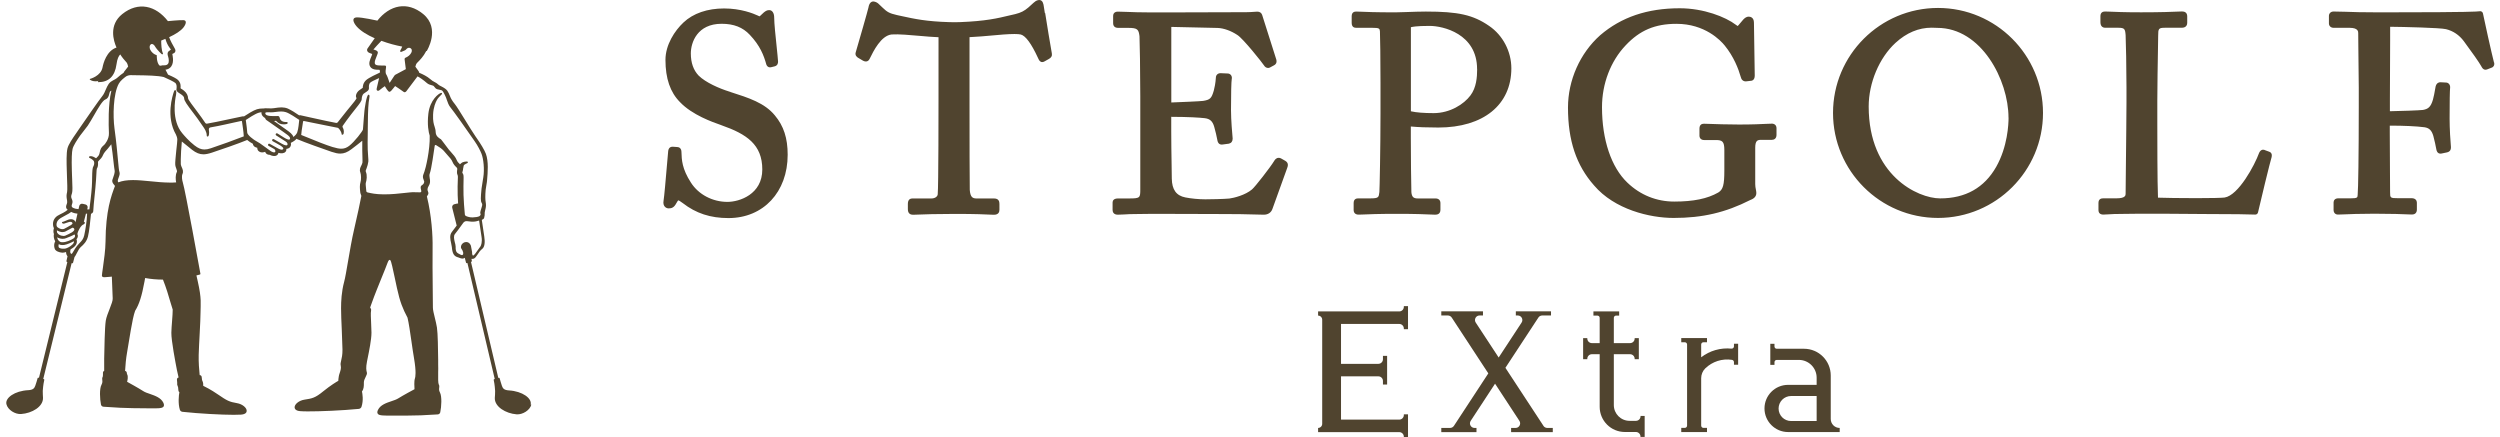 <?xml version="1.0" encoding="UTF-8"?>
<svg id="_テキスト" data-name="テキスト" xmlns="http://www.w3.org/2000/svg" viewBox="0 0 407.88 71.36">
  <defs>
    <style>
      .cls-1 {
        fill: #50442f;
      }
    </style>
  </defs>
  <path class="cls-1" d="M119.18,15l-.23-.07c-1.58-.49-3.83-1.47-4.96-2.59-.85-.88-1.28-2.1-1.28-3.62,0-1.8,1.06-4.84,5.02-4.84,1.99,0,3.45,.57,4.6,1.8,1.68,1.77,2.29,3.36,2.7,4.85,.1,.28,.32,.46,.6,.46,.07,0,.15-.01,.2-.03l.54-.13c.57-.14,.57-.63,.57-.81-.02-.39-.11-1.25-.22-2.33-.18-1.72-.41-3.87-.41-4.83,0-.73-.32-1.21-.81-1.21-.38,0-.61,.17-.89,.39l-.6,.56s-.06,.06-.08,.06c-.02,0-.09,0-.27-.11-.75-.35-2.79-1.17-5.52-1.17s-5.04,.79-6.63,2.29c-1.42,1.33-2.94,3.63-2.94,6.1,0,3.04,.78,5.3,2.38,6.9,1.98,2.08,5.29,3.25,6.7,3.74l.07,.03c4.11,1.44,6.65,3.15,6.65,7.21s-3.72,5.29-5.69,5.29c-2.43,0-4.71-1.2-5.95-3.14-1.47-2.27-1.51-3.72-1.55-5,0-.59-.37-.81-.69-.81h0l-.71-.05c-.19,0-.65,0-.76,.67-.04,.44-.13,1.39-.22,2.5-.18,2.08-.42,4.92-.54,5.64-.09,.49,.05,.79,.19,.95,.16,.19,.39,.3,.65,.3,.47,0,.86-.13,1.22-.8,.12-.2,.28-.48,.32-.51,.11,0,.37,.15,.76,.45,2.15,1.67,4.51,2.44,7.45,2.44,5.69,0,9.66-4.25,9.66-10.33,0-2.72-.65-4.7-2.09-6.42-1.67-2.04-4.25-2.86-7.25-3.82m90.56,11.25l-.74-.42c-.12-.06-.25-.09-.37-.09-.43,0-.65,.36-.75,.53-.62,1.02-3.11,4.22-3.61,4.63-1.08,.92-2.95,1.39-3.68,1.48-.92,.09-3.17,.13-3.93,.13-1.05,0-2.32-.12-3.26-.31-1.48-.29-2.18-1.27-2.21-3.08,0-.34-.01-1.19-.03-2.23-.03-1.68-.06-3.98-.06-5.49v-2.35c2.88,.01,4.55,.12,5.46,.22,.86,.1,1.3,.5,1.56,1.44,.19,.68,.41,1.58,.49,2.07,.09,.66,.44,.8,.72,.8,.05,0,.11,0,.14-.01l1.04-.14c.4-.1,.61-.38,.61-.84-.06-.67-.27-2.98-.27-4.65,0-2.72,.05-4.61,.12-5.04,.06-.23,.01-.47-.12-.65-.14-.18-.34-.27-.56-.27h0l-1.15-.05c-.45,0-.76,.31-.76,.74-.05,.86-.23,1.73-.34,2.11-.37,1.26-.59,1.48-1.72,1.67-.42,.07-3.92,.21-5.21,.26V4.39l7.57,.17c1,.04,2.17,.46,3.21,1.15,.95,.59,4.11,4.58,4.35,4.97,.11,.2,.36,.41,.66,.41,.12,0,.24-.04,.31-.08l.67-.36c.24-.12,.5-.38,.36-.94l-2.31-7.28c-.12-.34-.39-.53-.79-.53-.09,0-.26,.01-.48,.03-.37,.03-.88,.06-1.32,.06-2.24,0-4.47,.01-6.71,.02s-4.47,.02-6.7,.02h-1.99c-1.88,0-3.2-.05-4.17-.09-.57-.02-1.02-.04-1.39-.04-.53,0-.76,.34-.76,.67v1.22c0,.23,.08,.76,.81,.76h1.63c1.54,0,1.72,.24,1.86,1.36,.04,.42,.13,6.07,.13,9.8v15.13c0,1.42,0,1.54-1.81,1.54h-1.81c-.74,0-.9,.37-.9,.67v1.22c0,.37,.22,.76,.85,.76,.26,0,.59-.02,1.04-.04,.26-.02,.57-.03,.91-.05,.39,0,.84,0,1.35-.02,.7-.01,1.52-.03,2.48-.03,4.35,0,7.68,.02,10.23,.03,1.58,0,2.86,.02,3.88,.02h.01c1.9,.03,2.95,.06,3.49,.08,.24,0,.38,.01,.44,.01,.69,0,1.21-.36,1.41-.97l2.39-6.63c.1-.27,.31-.82-.29-1.18m36.87-15.1c0,5.96-4.57,9.66-11.92,9.66-1.84,0-3.32-.06-4.48-.17v1.85c0,2.28,.05,8.28,.09,8.86,.07,.77,.33,1.03,1.04,1.03h2.89c.51,0,.81,.28,.81,.76v1.08c0,.67-.46,.81-.85,.81-.18,0-.42-.01-.77-.03-.86-.04-2.45-.11-5.5-.11s-4.63,.07-5.55,.11c-.33,.01-.55,.02-.68,.02-.51,0-.81-.28-.81-.76v-1.13c0-.66,.45-.76,.72-.76h1.94c1.43,0,1.44-.16,1.54-1.05,.04-.38,.18-7.34,.18-12.69v-5.19c0-3.25-.05-7.91-.09-8.31-.05-.48-.06-.59-1.32-.59h-2.57c-.33,0-.72-.14-.72-.81v-1.08c0-.66,.45-.76,.72-.76,.13,0,.33,0,.64,.02,.84,.04,2.58,.11,5.77,.11,.34,0,1.02-.02,1.79-.05,1.08-.04,2.31-.08,3.18-.08,5.29,0,7.71,.54,10.32,2.34,2.24,1.52,3.63,4.17,3.63,6.92m-5.59,.13c0-5.78-5.58-7.05-7.73-7.05-.62,0-2.16,0-3.07,.21v13.72c.85,.2,2.15,.3,3.71,.3,2.67,0,4.94-1.45,6.01-2.89,.96-1.27,1.09-2.96,1.09-4.29m48.06,8.9c-.2,0-.47,.01-.86,.03-.83,.04-2.22,.11-4.47,.11-2.1,0-3.75-.07-4.73-.1-.47-.02-.81-.03-1.01-.03-.33,0-.72,.14-.72,.81v1.13c0,.44,.3,.72,.76,.72h1.9c1.07,0,1.4,.23,1.4,1.63v3.34c0,2.37-.21,3.11-.99,3.59-1.76,1.01-4.05,1.48-7.18,1.48-2.9,0-5.54-1.07-7.64-3.08-2.64-2.51-4.15-7-4.15-12.32,0-3.82,1.4-7.5,3.85-10.08,2.31-2.46,4.79-3.52,8.3-3.52,4.64,0,7.2,2.71,7.87,3.54,1.47,1.8,2.24,3.8,2.62,5.13,.09,.44,.4,.74,.85,.72l.76-.09c.16,0,.67-.06,.67-.86l-.13-8.62c0-.92-.65-.99-.85-.99-.43,0-.7,.28-.89,.47l-.78,.92c-.08,.11-.12,.13-.12,.13-.01,0-.09-.02-.29-.18-1.71-1.31-5.3-2.71-9.17-2.71-5.29,0-9.54,1.44-12.99,4.4-3.29,2.93-5.25,7.34-5.25,11.8,0,5.38,1.35,9.42,4.26,12.71,3.34,3.92,9.08,5.3,12.98,5.3,4.72,0,8.46-.88,12.49-2.92,.33-.13,1-.4,1-1.14,0-.2-.04-.4-.08-.61-.05-.24-.1-.52-.1-.84v-5.96c0-1.18,.41-1.27,.95-1.27h1.76c.37,0,.76-.21,.76-.81v-1.08c0-.48-.3-.76-.81-.76m44.29-1.74c0,9.45-7.68,17.13-17.13,17.13s-17.13-7.68-17.13-17.13,7.68-17.13,17.13-17.13,17.13,7.68,17.13,17.13m-5.63,.76c0-6.11-4.42-14.64-11.61-14.64-.07,0-.17,0-.29-.01-.17-.01-.39-.02-.65-.02-2.11,0-4.09,.83-5.89,2.48-2.65,2.44-4.37,6.51-4.37,10.38,0,11.22,8,14.99,11.66,14.99,4.13,0,7.2-1.73,9.14-5.14,1.87-3.3,2.02-6.98,2.02-8.04m42.63,5.62s-.06-.03-.09-.05l-.68-.25c-.38-.19-.74-.07-.98,.43-.72,2-3.37,6.95-5.64,7.29-.49,.06-2.17,.1-4.59,.1-2.61,0-5.23-.04-6.27-.08-.11-2.4-.11-10.3-.11-11.95v-3.88c0-2.21,.07-6.21,.11-8.61,.02-1.04,.03-1.79,.03-1.96,0-1.17,.06-1.32,1.13-1.32h2.71c.81,0,.9-.56,.9-.81v-1.04c0-.67-.46-.81-.85-.81-.1,0-.28,0-.56,.02-.9,.04-2.77,.12-6.12,.12-2.74,0-4.33-.07-5.19-.11-.32-.02-.54-.02-.68-.02-.35,0-.76,.13-.76,.76v.99c0,.83,.58,.9,.76,.9h2.12c1.05,0,1.15,.18,1.23,1.2,.05,.83,.14,5.61,.14,8.47v2.53c0,1.77-.06,6.99-.1,10.8-.02,2.11-.04,3.75-.04,4.06,0,.27,0,.77-1.5,.77h-2.17c-.35,0-.76,.13-.76,.76v1.13c0,.51,.27,.76,.81,.76,.19,0,.46-.02,.83-.04,.26-.02,.57-.03,.93-.05,.4,0,.87,0,1.41-.02,.73-.01,1.59-.03,2.6-.03,2.4,0,6.86,0,10.88,.05,4.16,0,7.55,.05,8.09,.09h.04c.21,0,.39-.14,.44-.35,.3-1.37,2.04-8.51,2.19-8.91,.02-.03,.02-.07,.03-.11,.05-.28,.1-.59-.28-.85m36.56-14.6c-.32-1.2-1.67-7.27-1.8-8-.02-.12-.1-.22-.2-.29-.1-.07-.24-.09-.36-.06-.23,.05-2.01,.17-13.65,.17h-3.57c-1.76,0-3.3-.03-4.74-.09-.68,0-1.14-.02-1.46-.03-.17,0-.3-.01-.39-.01-.44,0-.76,.3-.76,.72v1.22c0,.42,.32,.72,.76,.72h2.62c1.4,0,1.4,.63,1.4,.86,0,.19,.01,1.06,.02,2.21,.03,2.14,.07,5.38,.07,6.69v3.16c0,7.84-.09,13.44-.18,14.33-.02,.44-.03,.57-1.14,.57h-2.03c-.56,0-.76,.36-.76,.67v1.22c0,.46,.28,.76,.72,.76,.21,0,.52-.01,.95-.03,.95-.04,2.53-.11,4.97-.11,2.88,0,4.59,.07,5.5,.11,.31,.01,.52,.02,.64,.02,.52,0,.81-.29,.81-.81v-1.13c0-.33-.22-.72-.85-.72h-2.21c-1.31,0-1.31-.06-1.31-1,0-.28,0-1.75-.02-3.47-.01-2.43-.03-5.36-.03-6.15v-1.22c2.38,0,4.37,.1,5.63,.26,.8,.11,1.21,.51,1.48,1.44,.14,.51,.44,1.83,.49,2.19,.03,.17,.14,.68,.68,.68,.05,0,.1,0,.17-.02l.86-.18c.56-.11,.67-.5,.67-.84-.09-.94-.22-3.08-.22-4.65,0-2.73,.03-4.63,.09-5.15,0-.44-.3-.76-.69-.76h0l-.92-.05c-.14,0-.6,.05-.76,.69-.16,.98-.33,1.79-.44,2.16-.36,1.23-.81,1.52-1.63,1.67-.42,.07-4.01,.19-5.39,.21v-1.81c0-1.88,.02-6.72,.04-9.78,0-.95,0-1.72,0-2.19,2.18,.02,8.16,.16,9.11,.39,1.16,.28,2.17,.96,2.91,1.96,1.39,1.87,2.49,3.45,2.85,4.09,.09,.19,.29,.57,.7,.57,.07,0,.13-.01,.22-.04l.85-.33c.11-.05,.46-.28,.32-.83M170.47,2.14c-.1-.6-.16-1.02-.18-1.14-.05-.35-.16-1-.74-1-.07,0-.14,.01-.22,.03-.28,.08-.48,.22-.71,.43-.28,.26-.56,.51-.84,.76-.69,.58-1.19,.84-2.14,1.08-.32,.07-.63,.15-.95,.22-1.91,.46-3.88,.93-8.09,1.09-.72,.02-1.03,.02-1.74,0-3.75-.11-5.66-.53-7.68-.97l-.83-.18c-1.27-.29-1.62-.51-2.35-1.21-.19-.18-.39-.37-.57-.54-.23-.24-.44-.36-.74-.44-.51-.14-.88,.21-1,.95-.09,.45-1.6,5.69-2.06,7.25-.21,.57,.21,.85,.36,.95,.27,.16,.53,.32,.83,.49,.16,.08,.3,.12,.44,.12s.44-.04,.61-.42l.03-.05c.6-1.22,1.84-3.76,3.58-3.94,1.1-.08,3.09,.1,4.8,.25,.96,.08,1.79,.16,2.31,.17,.18,.01,.36,.02,.53,.03V15.72c0,1.5,0,14.73-.13,15.99-.03,.33-.4,.67-1.04,.67h-3.07c-.51,0-.76,.3-.76,.9v.86c0,.74,.46,.9,.85,.9,.18,0,.46-.01,.86-.03,1.01-.04,2.88-.11,6.01-.11,3.34,0,4.98,.08,5.77,.12,.26,.01,.44,.02,.55,.02,.74,0,.9-.44,.9-.81v-.95c0-.39-.09-.9-.9-.9h-2.85c-.63,0-1-.22-1.09-1.39-.03-.6-.04-9.09-.04-14.02V6.06c.22-.01,.45-.02,.66-.04,.76-.03,1.74-.12,2.77-.21,1.4-.13,2.85-.26,3.9-.26,.47,0,.83,.03,1.04,.08,.78,.21,1.72,1.48,2.79,3.8l.09,.19c.09,.19,.25,.51,.62,.51,.15,0,.27-.06,.36-.11,.24-.13,.47-.27,.7-.39,.41-.21,.58-.53,.5-.92-.26-1.4-.8-4.77-1.09-6.58"/>
  <path class="cls-1" d="M86.69,66.01c-.22,.93-1.44,1.66-2.4,1.59-1.78-.14-3.61-1.24-3.56-2.67,.01-.26,.07-.8,.05-1.14-.06-1.02-.18-1.58-.23-1.8-.01-.06,.02-.12,.08-.13l.09-.02-4.46-18.93-.09,.02c-.06,.02-.13-.02-.14-.09l-.2-.78c-.11,.09-.24,.13-.38,.13-.17,0-.33-.06-.48-.12-.07-.03-.13-.05-.19-.07-.71-.18-.97-.6-1.06-1.7-.02-.19-.07-.41-.12-.64-.14-.61-.3-1.29,.14-1.84,.18-.23,.48-.62,.77-1.02l-.73-2.91c-.06-.25,.09-.51,.34-.57,0,0,.21-.05,.46-.11,.05-.01,.11-.01,.16,0-.03-.49-.06-.98-.07-1.38,0-.42-.01-.92-.01-1.42,0-.38,.01-.72,.03-.99,.02-.39,.03-.72-.02-.82-.17-.32-.11-.69-.07-.97v-.05c.02-.08-.05-.21-.11-.27-.23-.21-.51-.5-.67-.91-.14-.36-.48-.74-.78-1.06-.15-.17-.29-.32-.4-.46-.3-.39-.69-.69-.74-.72,0,0-.35-.21-.71-.46-.05-.03-.1-.05-.14-.05-.09,0-.12,.1-.13,.16-.09,.63-.54,3.82-.78,4.43-.12,.31-.08,.55-.03,.84,.04,.2,.07,.4,.05,.63-.03,.31-.15,.51-.24,.67-.08,.14-.14,.25-.16,.43-.03,.2,.02,.32,.07,.44,.06,.16,.13,.33-.04,.58l-.03,.04c-.04,.05-.1,.15-.11,.18,.76,3.07,.97,6.43,.93,8.36-.03,1.01,0,5.02,.03,7.67,0,1.09,.02,1.92,.02,2.12,0,.36,.15,.97,.31,1.62,.13,.54,.27,1.1,.35,1.61,.15,.98,.18,3.56,.2,5.26v.74c.02,.46,.01,.93,0,1.36-.01,.9-.02,1.74,.1,1.94,.11,.18,.09,.35,.07,.52-.03,.21-.06,.45,.12,.78,.34,.63,.25,2.32,.05,3.24-.04,.18-.21,.33-.4,.34-.61,.04-1.79,.11-2.75,.15-.86,.04-3.07,.05-4.64,.05-.48,0-1.33,0-1.57-.03-.39-.03-.72-.07-.85-.31-.09-.15-.07-.35,.06-.61,.39-.8,1.34-1.12,2.17-1.4,.43-.14,.83-.28,1.12-.46,.83-.52,2.32-1.32,2.66-1.5-.02-.3-.08-1.34,.06-1.72,.09-.25,.25-1.07-.14-3.34-.14-.79-.28-1.79-.42-2.76-.21-1.47-.43-2.99-.64-3.85-.78-1.48-1.22-2.53-1.72-4.82-.13-.6-.26-1.19-.37-1.73-.28-1.32-.57-2.69-.71-2.82-.05-.04-.09-.06-.13-.06-.06,0-.18,.07-.34,.51-.12,.36-.58,1.49-1.07,2.69-.47,1.18-.97,2.39-1.11,2.79-.16,.45-.32,.88-.44,1.2-.11,.28-.2,.55-.21,.59,0-.01,.02,.02,.04,.04,.06,.1,.17,.26,.11,.5-.07,.28-.02,1.28,.02,2.17,.03,.53,.05,1.03,.05,1.38,0,1.12-.38,2.98-.63,4.21l-.1,.5c-.2,1.01-.11,1.44-.04,1.72,.01,.04,.02,.08,.03,.12,.03,.18-.07,.4-.21,.68-.14,.28-.29,.6-.29,.87v.12c0,.5,0,.97-.31,1.38,.07,.33,.28,1.44-.08,2.51-.05,.16-.24,.31-.42,.33-2.77,.27-6.43,.42-8.38,.41-.52,0-.92-.02-1.2-.04-.77-.06-.9-.41-.91-.61-.02-.53,.74-1.13,1.58-1.26,1.28-.2,1.76-.27,3.11-1.38,1.18-.96,2.19-1.56,2.44-1.7,0-.12,.02-.41,.09-.79,.03-.17,.09-.34,.15-.52,.12-.38,.25-.77,.16-1.14-.07-.3-.01-.55,.07-.88,.09-.38,.22-.9,.21-1.77-.01-.74-.06-1.89-.11-3.11-.06-1.4-.13-2.85-.12-3.62,0-1.16,.07-2.7,.5-4.31,.18-.66,.39-1.92,.64-3.37,.29-1.7,.62-3.62,.99-5.2,.54-2.27,1-4.54,1.17-5.41,.02-.09-.06-.26-.09-.33-.06-.13-.07-.26-.08-.32-.07-.59-.11-1.18,.05-1.68,.11-.33,.11-1.18-.04-1.56-.17-.43,0-.79,.15-1.08,.08-.16,.16-.33,.2-.51,.02-.13,0-.39,0-.73-.02-.34-.03-.76-.03-1.26,0-.2,0-.4,0-.61,0-.32,.01-.65,0-.97-.47,.39-1.16,.93-1.76,1.38-.66,.5-1.22,.72-1.84,.72-.39,0-.81-.09-1.41-.29-1.28-.44-4.44-1.56-5.62-2.07-.04-.02-.07-.04-.1-.06-.17,.23-.48,.45-.93,.67,.07,.24,.03,.48-.12,.69-.11,.15-.35,.27-.6,.29,0,.14,0,.32-.14,.47-.2,.25-.66,.33-1.16,.18-.01,.05-.03,.1-.05,.15-.08,.18-.21,.28-.41,.34-.23,.07-.66,0-.96-.17,0,0-.02,0-.03,0-.31,0-.57-.16-.67-.38-.02-.04-.03-.07-.04-.11,0,0,0,0,0,0-.26,.1-.6,.13-.79,.05-.46-.18-.51-.51-.5-.71-.29-.05-.51-.2-.6-.33-.08-.11-.11-.22-.12-.32-.31-.17-.64-.37-.94-.63-.03,.02-.05,.04-.09,.05-1.19,.5-4.35,1.6-5.64,2.02-.6,.2-1.02,.28-1.41,.28-.61,0-1.18-.23-1.83-.73-.34-.26-1.26-1.02-1.68-1.36-.01,.25-.11,1.28-.12,1.55-.04,.98-.08,1.9-.05,2.16,.02,.19,.1,.36,.17,.52,.13,.29,.29,.66,.1,1.08-.16,.36-.05,1.03,.06,1.37,.41,1.3,2.77,14.33,2.87,14.89,.01,.06-.02,.12-.08,.13,0,0-.22,.07-.57,.15,.07,.37,.14,.68,.21,.93,.67,2.94,.46,3.67,.46,5.09,0,1.42-.26,5.3-.3,6.93-.03,1.18,.07,2.49,.16,3.31,.15,0,.29,.11,.32,.26,.02,.12,.03,.22,.04,.32,.01,.14,.02,.26,.07,.34,.16,.27,.16,.66,.15,.83,.27,.13,1.23,.6,2.42,1.42,1.44,.99,1.83,1.2,3.1,1.41,.85,.14,1.6,.75,1.57,1.27,0,.2-.14,.54-.91,.6-.28,.02-.68,.03-1.2,.03-1.95,0-5.62-.19-8.38-.49-.18-.02-.36-.16-.41-.33-.32-1.01-.18-2.39-.08-2.87-.16-.14-.17-.23-.18-.47,0-.07,0-.15-.02-.25,0-.09-.04-.17-.07-.25-.06-.14-.12-.3-.08-.51,0-.05-.01-.21-.03-.36,0-.07-.02-.14-.02-.21,0-.09,.02-.18,.08-.25,.05-.05,.12-.09,.19-.1-.1-.42-.19-.83-.27-1.21-.23-1.18-.93-4.83-.91-6.09,.01-.96,.23-2.9,.22-3.78-.19-.55-.6-2.01-.89-2.93-.21-.66-.45-1.33-.7-1.96-1.02,0-2-.09-2.91-.26-.03,.18-.07,.37-.1,.56-.44,2.38-.86,3.72-1.53,4.79-.49,1.3-.96,4.85-1.32,6.82-.17,.95-.27,2.08-.32,2.99,.15,.02,.26,.13,.28,.3,.01,.17,.04,.22,.05,.24,.21,.35,.07,.98,0,1.23,.36,.2,1.82,1,2.63,1.52,.29,.19,.69,.33,1.12,.47,.83,.29,1.77,.62,2.16,1.42,.12,.26,.14,.46,.05,.61-.13,.23-.47,.27-.86,.3-.24,.02-1.09,.02-1.57,.01-1.57,0-3.79-.04-4.64-.09-.97-.05-2.14-.13-2.75-.17-.19-.01-.36-.16-.4-.34-.19-.92-.27-2.61,.08-3.24,.18-.33,.16-.57,.13-.78-.02-.17-.04-.35,.07-.52,0-.02,.06-.12,.04-.67,0-.09,.03-.17,.09-.23,.03-.03,.07-.05,.11-.07,0-.53,0-1.22,0-2,.04-1.51,.08-5.06,.26-6.19,.18-1.13,1.19-2.96,1.13-3.64-.02-.3-.08-1.82-.14-3.55-.14,.02-.28,.03-.41,.04-.33,.03-.59,.06-.78,.06-.11,0-.43,0-.43-.26,0-.18,.07-.63,.16-1.26,.17-1.19,.42-2.98,.43-4.28,.03-5.07,.93-7.48,1.54-9.08,0-.01-.02-.03-.02-.04-.02-.03-.03-.05-.05-.07-.02-.03-.05-.07-.09-.11-.14-.17-.39-.45-.24-.85l.04-.11c.16-.44,.38-1.04,.3-1.39-.04-.19-.11-.73-.19-1.48-.09-.84-.21-1.86-.35-2.76-.19,.25-.46,.58-.56,.7-.3,.33-.65,.7-.79,1.06-.16,.42-.46,.7-.68,.91-.08,.07-.15,.19-.14,.22,.02,.28,.05,.74-.19,1.1-.03,.06-.05,.41-.07,.81-.03,.54-.07,1.35-.17,2.37-.23,2.26-.35,3.5-.34,3.7,.01,.25-.19,.41-.37,.48-.08,.88-.3,3-.5,3.72-.22,.82-.68,1.27-1.17,1.7-.26,.23-.44,.6-.56,.84-.04,.08-.07,.14-.1,.18-.04,.07-.08,.14-.11,.21-.07,.14-.15,.29-.25,.4l-.24,.93c-.02,.06-.08,.1-.14,.09l-.09-.02-4.63,18.89,.09,.02c.06,.02,.09,.07,.08,.13-.05,.22-.18,.78-.25,1.79-.02,.34,.04,.88,.04,1.14,.04,1.44-1.79,2.52-3.58,2.64-.96,.07-2.17-.67-2.39-1.61-.24-1.02,1.36-2.17,3.56-2.28,.76-.04,.99-.29,1.14-.7,.12-.34,.33-1,.39-1.26,.02-.06,.07-.09,.13-.08l.09,.02,4.63-18.88-.06-.02c-.06-.02-.1-.08-.09-.14l.18-.79c-.06-.08-.12-.16-.16-.26-.05-.13-.08-.27-.08-.43-.19,.07-.46,.12-.61,.11-.51-.04-1.09-.25-1.23-.62-.16-.41-.13-.88,.07-1.24-.21-.36-.29-.81-.21-1.18-.15-.38-.06-.75,0-.95-.16-.32-.17-.71-.13-.96,.1-.58,.46-1,1.15-1.31,.78-.36,1.1-.63,1.23-.74,0,0,0,0,0,0-.03-.02-.05-.04-.08-.07-.3-.28-.16-.63-.09-.82,.02-.04,.03-.08,.04-.11,.04-.15,.07-.26,.03-.5-.13-.67-.11-.9,0-1.39,.07-.3,.02-1.62-.02-2.59v-.04c-.01-.33-.03-.65-.03-.93-.04-1.24-.08-2.78,.11-3.56,.16-.66,.88-1.7,1.41-2.46l.45-.66c1.32-1.91,3.32-4.81,3.78-5.36,.29-.34,.49-.82,.67-1.25,.07-.16,.25-.57,.42-.8,.22-.29,.47-.45,.65-.54,.21-.11,.57-.29,.75-.46,.35-.33,.76-.63,1.05-.83,0-.06,.03-.11,.07-.16l.65-.84c-.05-.24-.14-.53-.28-.7-.03-.03-.06-.07-.11-.12-.21-.23-.55-.61-.9-1.16-.24,.24-.49,.69-.61,1.62-.26,1.94-1.26,2.91-2.98,2.91h0s-.06-.02-.07-.05c0-.03,0-.06,.03-.08,0,0,.06-.04,.13-.09-.19,.05-.38,.08-.56,.08-.57,0-.88-.27-.89-.28-.02-.02-.03-.04-.02-.07,0-.03,.03-.05,.05-.05,.02,0,1.76-.46,2.03-1.86,.13-.69,.66-2.71,2.28-3.25-.5-1.12-1.28-3.68,.94-5.46,2.61-2.09,5.46-1.41,7.45,1.15,0,0,1.93-.19,2.53-.16,.6,.03,.43,.65,0,1.2-.44,.56-1.3,1.1-2.33,1.58,.22,.61,.6,1.29,.81,1.65,.07,.13,.13,.23,.15,.28,.09,.2,.07,.34,.04,.42-.07,.21-.27,.29-.41,.35l-.06,.03s-.02,.03,0,.1c0,.01,.32,1.2-.17,1.91-.29,.43-.7,.54-.96,.56l.42,.81c.83,.35,1.37,.64,1.6,.85,.52,.49,.46,1.06,.44,1.28,0,.11,0,.11,.11,.18,.02,.01,.05,.03,.08,.04,.15,.1,.29,.19,.41,.3,.39,.32,.63,.78,.63,1.22,0,.21,.91,1.4,1.39,2.03,.55,.72,1.14,1.56,1.43,2,.05,.07,.16,.12,.25,.1l1.59-.3c.92-.18,3.46-.72,4.21-.89h.03c.07-.02,.15-.02,.21,.01,.57-.38,1.54-.99,2.12-1.17,.3-.09,.62-.13,.97-.13,.05,0,.11,0,.16,0,.12-.03,.24-.04,.35-.03,.29,0,.56,.02,.86,.02,.12,0,.36-.03,.45-.04,.39-.06,.96-.14,1.23-.13,.17,0,.36,.02,.52,.05,.16,.03,.32,.07,.51,.15,.25,.11,.67,.35,.87,.47,.48,.3,.95,.62,.98,.64,.07-.03,.14-.04,.21-.02,.03,0,3.18,.72,4.23,.93l1.59,.32c.08,.02,.2-.03,.25-.1,.24-.31,.51-.65,.79-1,.25-.31,.51-.64,.77-.97,.16-.21,.36-.45,.56-.68,.38-.46,.96-1.15,.95-1.31-.25-.33,.01-.92,.42-1.25,.14-.11,.28-.21,.41-.29,.06-.04,.14-.09,.19-.13,0-.24,.04-.79,.54-1.25,.43-.4,1.82-1.04,2.24-1.23,.03-.11,.03-.23,0-.35-.01-.07-.06-.11-.08-.11-.1,0-.38-.01-.41-.01-.49-.03-.86-.13-1.1-.54-.28-.48-.01-1.1,.2-1.6,.03-.07,.06-.14,.08-.2,.07-.18,.07-.23,.07-.23,0,0-.03-.02-.05-.02l-.12-.04c-.26-.09-.53-.18-.63-.41-.06-.13-.05-.29,.03-.42,.09-.15,.64-.92,1.04-1.48,.05-.07,.09-.13,.14-.19-1.23-.54-2.31-1.2-2.95-1.93-.59-.68-.82-1.44,0-1.48,.83-.04,3.38,.53,3.38,.53,2.02-2.55,4.87-3.2,7.46-1.09,2.9,2.37,.6,6.04,.6,6.04,0,0-.03,0-.08,0-.47,.92-1.08,1.52-1.38,1.82-.05,.05-.09,.09-.12,.12-.14,.15-.24,.41-.28,.62l.53,.74c.04,.05,.06,.11,.06,.18,0,.02,.03,.07,.12,.11,.52,.22,1.23,.57,1.68,.97,.32,.29,.52,.39,.71,.49,.17,.09,.37,.18,.6,.4,.15,.14,.33,.23,.52,.32,.5,.25,.82,.48,.99,.71,.13,.18,.33,.59,.44,.89,.14,.39,.4,.82,.78,1.28,.28,.34,.95,1.42,1.66,2.57,.61,.99,1.24,2.01,1.71,2.7,.08,.12,.18,.26,.29,.42,.54,.77,1.19,1.82,1.42,2.45,.45,1.25,.3,3,.19,4.29l-.03,.3c-.01,.15-.05,.38-.1,.62-.04,.23-.09,.48-.1,.64-.09,.98-.06,1.67,0,2,.08,.5,.08,.73-.09,1.39-.07,.26-.07,.38-.07,.53,0,.16,0,.35-.09,.67-.02,.08-.08,.16-.15,.2-.01,0-.09,.06-.23,.13,.08,.56,.29,2.04,.4,2.71,.16,.96,.05,1.7-.3,1.99-.14,.11-.38,.34-.46,.46-.12,.17-.21,.31-.29,.43-.3,.44-.41,.61-.65,.73-.07,.03-.2,.04-.27,.04-.06,0-.09,0-.12,0l.07,.34c.01,.06-.03,.13-.09,.14h-.06s4.46,18.94,4.46,18.94l.09-.02c.06-.01,.11,.02,.13,.08,.07,.26,.26,.93,.38,1.26,.15,.42,.37,.67,1.14,.72,2.2,.13,3.79,1.3,3.54,2.32M11.43,36.82c.26-.15,.42-.3,.4-.41-.05-.21-.3-.22-.37-.22-.06,0-.12,0-.16,.02-.16,.04-.24,.07-.38,.12-.1,.03-.22,.08-.42,.14-.05,.01-.09,.02-.14,.02-.16,0-.25-.11-.25-.19,0-.05,.04-.1,.09-.1,.1,0,.26-.08,.46-.16,.15-.07,.31-.14,.48-.2,.06-.02,.23-.08,.44-.08,.28,0,.51,.11,.66,.31,.04,.05,.07,.13,.08,.22l.32-1.43c-.19-.01-.6-.07-1.05-.29-.02,.02-.04,.05-.06,.07-.11,.11-.45,.29-.77,.46-.18,.1-.36,.2-.47,.26-.05,.03-.12,.07-.18,.1-.31,.17-.69,.39-.84,.86-.09,.26-.07,.61,.09,.74,.34,.27,.64,.33,.83,.33,.15,0,.24-.04,.27-.05,.28-.13,.82-.45,.97-.54m-2.05,1.23c.25,.4,.95,.55,1.26,.42,.32-.13,.84-.39,1.07-.53,.32-.19,.41-.38,.42-.46,0-.03,0-.29-.32-.31-.07,.04-.14,.09-.23,.13-.23,.12-.9,.48-.91,.49-.08,.04-.28,.1-.5,.1-.07,0-.13,0-.19-.02-.15-.03-.42-.1-.69-.27-.02,.14,0,.34,.07,.44m.08,1.05c.09,.18,.23,.31,.37,.38,.11,.05,.24,.08,.4,.07,.63,0,1.31-.36,1.55-.48,.1-.05,.26-.16,.26-.16,.17-.13,.23-.27,.22-.44,0-.09-.05-.15-.13-.19-.06,.04-.11,.08-.16,.11-.21,.12-.65,.29-1,.43l-.17,.07c-.19,.08-.4,.11-.6,.1-.24-.01-.57-.06-.84-.25,0,.11,.05,.27,.09,.36m1.67,1.32c.52-.25,1.06-.73,.95-.99,0-.02-.02-.03-.02-.04-.11,.06-.22,.12-.33,.17-.57,.26-1.12,.49-1.58,.45-.15,0-.33-.03-.53-.15-.07,.21-.05,.43,0,.52,.04,.09,.28,.2,.55,.22,.52,.04,.7-.06,.97-.19m3.09-5.52c-.06,0-.12,0-.18,0l-.34,1.32c.08,0,.14,.05,.16,.12,.02,.11-.07,.25-.19,.3-.43,.18-.67,.67-.84,1.03l-.04,.08c-.06,.12-.11,.29-.15,.47,.03,.06,.05,.12,.07,.19,.04,.23-.03,.46-.21,.66,0,0,0,.02,0,.02,.03,.06,.05,.12,.06,.19,.08,.69-.42,1.08-1.01,1.44,0,0-.02,.01-.03,.02-.05,.22-.06,.44,0,.58,.03,.08,.16,.14,.2,.15,.04-.02,.16-.23,.29-.44l.05-.08c.12-.21,.26-.44,.43-.66,.07-.09,.14-.18,.21-.26,.16-.2,.24-.28,.33-.37,.33-.33,.59-.63,.72-1.18,.18-.79,.45-2.38,.48-3.56m3.94-20.07c-.09,0-.19,.11-.23,.19-.14,.25-.1,1-.73,1.23-.46,.17-1.17,1.39-1.85,2.58-.34,.59-.69,1.2-1.02,1.69-.04,.07-.33,.43-.63,.82-.29,.37-.58,.76-.64,.83-.46,.66-1.08,1.6-1.21,2.14-.13,.53-.17,1.69-.12,3.46,0,.29,.02,.62,.03,.96l.02,.48c.05,1.2,.08,1.99-.02,2.31l-.03,.1c-.12,.37-.18,.54,.03,.96,.15,.32,.06,.58,0,.75-.01,.04-.02,.07-.03,.1-.04,.12-.05,.22,.01,.35,.04,.08,.38,.32,1.06,.36,0,0,.01,0,.02,0l.12-.52c.06-.25,.31-.41,.56-.35,.25,.06,.46,.11,.46,.11,.25,.06,.4,.32,.34,.57l-.06,.23c.13,0,.25,0,.35,0,.09-.69,.33-2.55,.4-3.68,.04-.52,.04-1.04,.05-1.5,.02-1.07,.04-1.6,.22-1.88,.1-.15,.18-.51,.07-.79-.04-.09-.28-.35-.7-.54-.11-.05-.11-.13-.1-.16,.03-.14,.25-.14,.4-.12,.27,.03,.56,.21,.75,.33,.02-.02,.05-.04,.07-.06,.16-.15,.43-.41,.48-.69,.15-.88,.38-1.07,.64-1.31,.06-.06,.13-.11,.2-.19,0,0,.76-.83,.71-1.86-.06-1.34-.15-4.66,.4-6.92m6.75-6.15c.26,.25,.61,.35,.61,.35h0s0,0,0,0c0,0,0,0,0,0,.02,0,.04,.02,.05,.04,0,0,0,0,0,.01,0,0,0,0,0,.01,0,.02,.01,.03,0,.05h0s-.05,1.05,.42,1.58c.09,.01,.17,.03,.25,.05,.1-.05,.21-.08,.29-.07h.18c.38,0,.56-.07,.7-.26,.19-.28,.13-.82,0-1.2-.19-.55,0-.8,.2-.91,.03-.02,.19-.13,.22-.16,.06-.04,.05-.08-.12-.27l-.05-.07c-.29-.39-.49-.8-.69-1.45-.22,.1-.45,.19-.68,.28,0,.56,.04,1.59,.28,2.08,.02,.05,.01,.11-.03,.14-.02,.02-.05,.03-.07,.03s-.05,0-.07-.02c-.03-.03-.69-.55-1.2-1.4-.1-.13-.32-.34-.53-.25-.14,.06-.23,.2-.26,.38-.05,.33,.12,.71,.49,1.05m14.86,13.6c-.02-.64-.23-2-.29-2.41,0-.05-.05-.09-.1-.09-.33,.07-.77,.17-1.24,.27-.96,.21-2.05,.46-2.59,.56l-1.23,.23c-.21,.04-.27,.23-.24,.4,.05,.27,.05,.54,.01,.79-.02,.11-.09,.3-.22,.3-.02,0-.14,0-.14-.17,0-.59-.36-1.11-.55-1.39-.76-1.13-1.29-1.84-1.6-2.24-1.09-1.43-1.54-2.05-1.54-2.46,0-.22-.19-.44-.65-.73-.29-.18-.61-.38-.61-.66,0-.02,0-.08,.02-.15,0-.05,.01-.09,.01-.11,.02-.19,.05-.6-.21-.84-.2-.18-1.26-.7-1.88-.96-.99-.24-2.77-.27-4.21-.29-.45,0-.86-.01-1.19-.02h-.02c-.25,0-.59,.1-.76,.23-.31,.23-.88,.66-1.15,1.15-.93,1.65-.98,5.34-.71,7.32,.32,2.35,.47,4.11,.58,5.28,.09,.95,.14,1.58,.22,1.78,.12,.3,0,.62-.11,.92-.08,.22-.16,.42-.15,.61,0,.05,.04,.12,.09,.2,.62-.25,1.4-.37,2.4-.37,.87,0,1.8,.1,2.78,.19,1.05,.11,2.14,.21,3.22,.22,.36,0,.71,0,1.03-.03-.09-.46-.14-1.2,.11-1.69,.06-.12,.03-.23-.07-.51-.08-.21-.17-.44-.19-.74-.02-.32,.06-1.18,.17-2.26,.02-.18,.04-.36,.06-.54,.05-.41,.09-.83,.11-1.25,0-.25-.11-.61-.22-.81-1.68-2.92-.56-6.39-.32-7.05,.02-.07,.07-.21,.19-.2,.04,0,.09,.03,.11,.05,.1,.12,.08,.51,.03,.74-.15,.67-.78,4.11,1.01,6.23,.3,.36,1.09,1.29,1.99,1.98,.63,.49,1.08,.67,1.62,.68,.31,0,.66-.06,1.06-.2,1.31-.43,4.17-1.46,5.39-1.95m7,.99c-.04-.05-.18-.15-.22-.17-.16-.11-.35-.22-.49-.31-.42-.26-1.03-.66-1.03-.66h0c-.07-.06-.1-.16-.05-.25,.05-.09,.17-.12,.26-.07,0,0,.65,.41,1.07,.67,.47,.29,.71,.35,.83,.34,.04,0,.11-.02,.14-.08,.06-.12,0-.23,0-.26-.1-.26-.52-.51-1.02-.88,0,0-1.49-1.05-2.11-1.48-.04-.02-.68-.47-.72-.5-.12-.09-.19-.23-.19-.31-.17-.1-.32-.22-.43-.36-.14-.18-.19-.39-.17-.6-.16,.02-.32,.04-.47,.09-.59,.18-1.72,.93-2.09,1.18,.15,.92,.2,1.66,.24,2.08,.02,.18,.26,.46,.57,.73,.14,.12,.3,.24,.45,.35h0c.07,.05,.15,.11,.22,.15,0,0,0,0,0,0,.07,.04,.14,.08,.2,.12,.23,.13,.45,.25,.62,.37,.21,.15,.57,.41,.92,.66,.08,.06,.41,.3,.48,.35,.18,.13,.32,.23,.44,.31,.2,.12,.4,.18,.53,.16,.04,0,.08-.03,.11-.05,.02-.02,.05-.09,.05-.16,0-.06-.05-.24-.17-.32-.08-.06-.44-.25-.6-.34-.04-.02-.34-.19-.34-.19-.09-.05-.12-.17-.07-.26,.05-.09,.17-.12,.26-.07,0,0,.04,.02,.09,.05,.07,.04,.84,.47,1.02,.57,.04,.02,.3,.16,.32,.17,.09,.05,.17,.08,.25,.11,.19,.07,.34,.08,.45,0,.11-.09,.11-.19,0-.31-.08-.09-.27-.24-.4-.32-.02-.01-.04-.02-.07-.04-.14-.08-.38-.22-.61-.35-.06-.03-.12-.07-.18-.1-.02-.01-.04-.02-.06-.03-.05-.03-.11-.06-.15-.08-.11-.06-.18-.1-.18-.1-.09-.05-.12-.17-.07-.26,.05-.09,.17-.12,.26-.07,.04,.03,1.11,.63,1.28,.73,.02,0,.27,.15,.4,.2,.05,.02,.17,.06,.27,.07,.12,.02,.21,0,.25-.07,.02-.04,.03-.07,.04-.11,0-.1-.06-.2-.12-.28m2.02-3.7s-.04,0-.05-.02c-.35-.24-1.55-1.05-2.13-1.23-.24-.07-.49-.11-.77-.11-.3,0-.61,.04-.93,.08h-.04c-.1,.02-.19,.03-.29,.04-.22,.02-.49,.02-.74,.01-.09,0-.17,0-.23,0-.22,0-.27,.02-.28,.03-.07,.03-.12,.18-.02,.31,.14,.19,.56,.26,.92,.27,.65,.02,.8,.01,1.05,0,.17,0,.28,.07,.33,.33,.04,.17,.23,.68,1.09,.65,0,0,.02,0,.03,0,.16,0,.18,.11,.18,.14,0,.07-.04,.17-.29,.21-.14,.02-.28,.04-.4,.03-.58,0-.91-.25-1.08-.46-.04-.04-.1-.09-.17-.12-.08,.02-.16,.03-.25,.03,0,0-.02,.01-.03,.02,.6,.42,1.43,1,1.9,1.34,.65,.46,1.13,.8,1.24,1.25,.29-.22,.53-.48,.63-.75,.22-.65,.26-1.53,.33-2.05m13.66-8.86c.17,0,.32,.01,.34,.01,.05,0,.09,.02,.12,.06,.07,.08,.05,.19,.02,.39-.04,.23-.09,.55,0,.89,.23,.37,.37,.8,.47,1.11,.05,.16,.1,.32,.14,.37l.79-1.2c.04-.05,.08-.09,.13-.12l1.72-.92-.2-1.6c-.02-.11,.05-.22,.16-.27,.13-.05,.36-.16,.55-.33,.35-.32,.52-.65,.46-.93-.04-.17-.16-.29-.33-.34-.26-.07-.49,.12-.58,.24-.05,.06-.13,.13-.22,.17l-.54,.23s-.06,.02-.09,.02h-.07l-.05-.07s-.02-.1,.01-.17c.11-.19,.23-.42,.31-.63-1.04-.19-2.25-.51-3.4-.94-.42,.44-1.08,1.14-1.3,1.42,.1,.03,.25,.07,.25,.07,.1,.03,.35,.11,.45,.3,.07,.12,0,.35-.29,1.04-.03,.08-.06,.14-.07,.18-.06,.16-.21,.58-.05,.81,.1,.13,.34,.2,.72,.2,.05,0,.31,0,.53,.02m12.53,16.08l.03,.03s.06-.04,.1-.07c.1-.1,.22-.2,.35-.26,.12-.06,.45-.13,.64-.13,.05,0,.1,0,.13,.02l.08,.03v.09c.02,.09-.06,.12-.13,.15-.09,.04-.26,.11-.46,.26-.08,.06-.11,.26-.13,.4-.01,.09-.03,.17-.05,.23,0,.02,0,.04-.01,.07,0,.03,0,.06,0,.09-.01,.06-.03,.13-.05,.21-.04,.12-.09,.27-.04,.33,.19,.26,.19,.41,.18,1.05,0,.27-.02,.62-.02,1.12,0,.49,0,.98,.01,1.4,.02,.98,.13,2.19,.2,2.99l.02,.21c0,.09,.09,.2,.17,.24,.24,.11,.65,.25,1.12,.23,.5-.02,.84-.08,1.07-.19,.08-.04,.18-.16,.2-.24,.02-.07,.01-.1,0-.13-.09-.18-.04-.35,.02-.56,.02-.06,.04-.12,.06-.2,.03-.12,.07-.23,.1-.33,.1-.34,.15-.48,0-.72-.19-.31-.16-.84-.02-2.33,.03-.28,.16-1.11,.24-1.55l.04-.23c.23-1.4,.03-3.08-.28-3.89-.19-.49-.62-1.34-1.12-2.05-.11-.16-.21-.3-.3-.43-1-1.47-3.19-4.54-3.7-5.16-.24-.29-.39-.73-.54-1.15-.07-.22-.14-.42-.22-.58-.12-.27-.23-.5-.32-.64l-.04-.07c-.09-.15-.14-.23-.32-.31-.07-.03-.18-.05-.31-.07-.22-.04-.47-.08-.62-.23-.08-.07-.14-.15-.19-.22-.07-.09-.14-.18-.21-.21-.05-.03-.14-.05-.23-.07-.23-.06-.55-.13-.83-.39-.48-.43-1.16-.9-1.49-1.06l-1.83,2.43c-.1,.13-.2,.16-.27,.16-.06,0-.12-.02-.17-.06-.49-.36-1.09-.76-1.39-.95-.08,.1-.16,.2-.24,.3-.32,.41-.51,.64-.69,.64-.07,0-.22-.02-.75-.92-.22,.14-.55,.4-.85,.64l-.05,.04c-.12,.1-.31,.1-.39-.01-.06-.07-.07-.18-.03-.32l.39-1.67c-.1,.05-.2,.09-.31,.14-.47,.21-.95,.43-1.13,.6-.26,.24-.23,.65-.22,.84,0,.05,0,.08,0,.11,0,.28-.24,.44-.52,.62-.11,.07-.24,.15-.35,.24-.22,.18-.31,.63-.31,.87,0,.32-.34,.75-1.02,1.6-.21,.26-.44,.55-.7,.89-.53,.68-1.1,1.48-1.39,1.9-.04,.06-.04,.17,.01,.25,.08,.13,.25,.49,.16,.95-.05,.22-.19,.23-.21,.23h-.1s-.02-.1-.02-.1c-.09-.54-.49-.94-.6-1.02l-1.91-.38c-.5-.1-1.43-.29-2.28-.46l-1.38-.28c-.08,0-.12,.04-.13,.09-.03,.21-.07,.43-.1,.66-.09,.56-.18,1.14-.2,1.53,2.43,1.01,4.19,1.69,5.09,1.96,1.26,.38,1.92,.43,2.73-.18,.87-.66,2.23-2.43,2.25-2.68,.05-.67,.1-1.31,.16-2.08l.09-1.02s.31-2.58,.66-2.57c.06,0,.1,.03,.12,.06,.07,.1,.05,.3-.03,.77-.02,.14-.05,.28-.06,.39-.12,1.02-.14,2.89-.15,4.25v.29c0,.28,0,.57-.01,.86-.01,.76-.03,1.55,0,2.34,.02,.48,.05,.85,.07,1.14,.03,.38,.05,.63,.03,.81-.03,.28-.18,.86-.28,1.08-.11,.25-.19,.44-.13,.57,.26,.59,.13,1.42,0,1.81-.05,.16,0,.55,.04,.97,.01,.13,.03,.26,.04,.4,0,.08,.09,.17,.16,.19l.11,.03c.52,.12,1.23,.29,2.55,.3h.08c1.27,0,2.37-.12,3.34-.23,.67-.07,1.24-.14,1.55-.12,.36,.02,.74,.02,1.01,.02,.07,0,.16-.07,.17-.14,.01-.05-.02-.2-.05-.31-.04-.16-.07-.31-.05-.42,.02-.18,.14-.26,.25-.33,.14-.1,.28-.19,.33-.53,0-.05-.06-.21-.1-.32-.04-.11-.08-.21-.1-.29-.06-.33,.03-.55,.21-1l.02-.05c.19-.48,.93-3.53,.86-5.85-.18-.56-.43-1.76-.22-3.59,.26-2.27,1.72-3.32,2.07-3.39h.11s.04,.07,.04,.07c.04,.09-.01,.14-.18,.3-.17,.17-.46,.45-.64,.77-.21,.37-.58,1.17-.63,2.42-.04,1.04,.11,1.53,.25,1.95,.08,.26,.16,.51,.17,.83,.01,.71,.5,1,.79,1.18l.07,.04s.06,.05,.59,.76c.25,.34,.53,.71,.7,.93,.1,.13,.23,.27,.37,.42,.34,.38,.73,.8,.92,1.29,.11,.28,.32,.49,.5,.65m1.8,13.26s.06,.39,.2,1.07c0,0-.04,.62,.2,.6,.17-.09,.42-.44,.89-1.11l.28-.39c.11-.15,.31-.75,.18-1.53-.11-.68-.33-2.17-.4-2.69-.3,.11-.67,.19-1.06,.19-.05,0-.1,0-.15,0-.28-.02-.55-.05-.78-.09-.14-.02-.3,.02-.43,.11,0,0-.1,.08-.13,.12-.05,.08-.89,1.21-.89,1.22-.19,.26-.37,.49-.5,.65-.26,.32-.15,.81-.03,1.33,.06,.24,.14,.48,.14,.72-.03,1.08,.33,1.04,.8,1.32,0,0,.23,.14,.36,.02,.13-.12,.15-.51-.27-1.09-.01-.02-.01-.04-.02-.06-.02-.13,0-.32,.11-.51,.14-.22,.34-.34,.52-.39,.27-.07,.47,0,.51,.02h0c.23,.1,.38,.3,.44,.47,0,.01,0,.02,0,.04"/>
  <path class="cls-1" d="M229.72,53.71v-3.76h-.68v.11c0,.41-.33,.75-.75,.75h-13.24v.68c.37,0,.67,.3,.67,.67v16.99c0,.37-.3,.67-.67,.67v.68h13.24c.41,0,.75,.33,.75,.75v.11h.68v-3.76h-.68v.11c0,.41-.33,.75-.75,.75h-9.5v-7.06h6.09c.41,0,.75,.33,.75,.75v.59h.68v-4.68h-.68v.55c0,.41-.33,.75-.75,.75h-6.09v-6.51h9.5c.41,0,.75,.33,.75,.75v.11h.68Z"/>
  <path class="cls-1" d="M251.82,69.48l-6.21-9.47,5.38-8.2c.14-.21,.37-.34,.63-.34h1.43v-.68h-5.74v.68h.32c.59,0,.95,.66,.62,1.16l-3.74,5.7-3.74-5.7c-.33-.5,.03-1.16,.62-1.16h.56v-.68h-6.8v.68h1.07c.25,0,.49,.13,.63,.34l5.97,9.11-5.61,8.56c-.14,.21-.37,.34-.63,.34h-1.43v.68h5.74v-.68h-.32c-.59,0-.95-.66-.62-1.16l3.97-6.06,3.97,6.06c.33,.5-.03,1.16-.62,1.16h-.73v.68h6.8v-.68h-.9c-.25,0-.49-.13-.63-.34"/>
  <path class="cls-1" d="M300.15,69.82c-.81,0-1.46-.65-1.46-1.46v-7.09c0-2.41-1.95-4.37-4.37-4.37h-4.44c-.21,0-.37-.17-.37-.37v-.44h-.68v3.44h.68v-.44c0-.21,.17-.37,.37-.37h3.61c1.6,0,2.9,1.3,2.9,2.9v1.17h-4.66c-2.13,0-3.85,1.73-3.85,3.85s1.73,3.85,3.85,3.85h8.42v-.68Zm-9.97-3.17h0c0-1.12,.91-2.04,2.04-2.04h4.17v4.08h-4.17c-1.13,0-2.04-.91-2.04-2.04"/>
  <path class="cls-1" d="M267.66,67.85v.06c0,.41-.33,.75-.75,.75h-1.04c-1.42,0-2.57-1.15-2.57-2.57v-8.3h2.65c.41,0,.75,.33,.75,.75v.06h.68v-3.43h-.68v.06c0,.41-.33,.75-.75,.75h-2.65v-4.12c0-.21,.17-.37,.37-.37h.5v-.68h-4.2v.68h.65c.21,0,.37,.17,.37,.37v4.12h-1.27c-.41,0-.75-.33-.75-.75v-.06h-.68v3.43h.68v-.06c0-.41,.33-.75,.75-.75h1.27v8.58c0,2.27,1.84,4.11,4.11,4.11h1.8c.41,0,.75,.33,.75,.75v.06h.68v-3.43h-.68Z"/>
  <path class="cls-1" d="M282.9,56.09v.42c0,.22-.19,.39-.41,.37-1.78-.18-3.55,.34-4.94,1.41v-2.08c0-.21,.17-.37,.37-.37h.58v-.68h-4.2v.68h.58c.21,0,.37,.17,.37,.37v13.23c0,.21-.17,.37-.37,.37h-.58v.68h4.2v-.68h-.58c-.21,0-.37-.17-.37-.37v-7.73c0-.6,.24-1.19,.67-1.61,1.15-1.11,2.76-1.64,4.36-1.39,.18,.03,.32,.19,.32,.37v.43h.68v-3.43h-.68Z"/>
</svg>